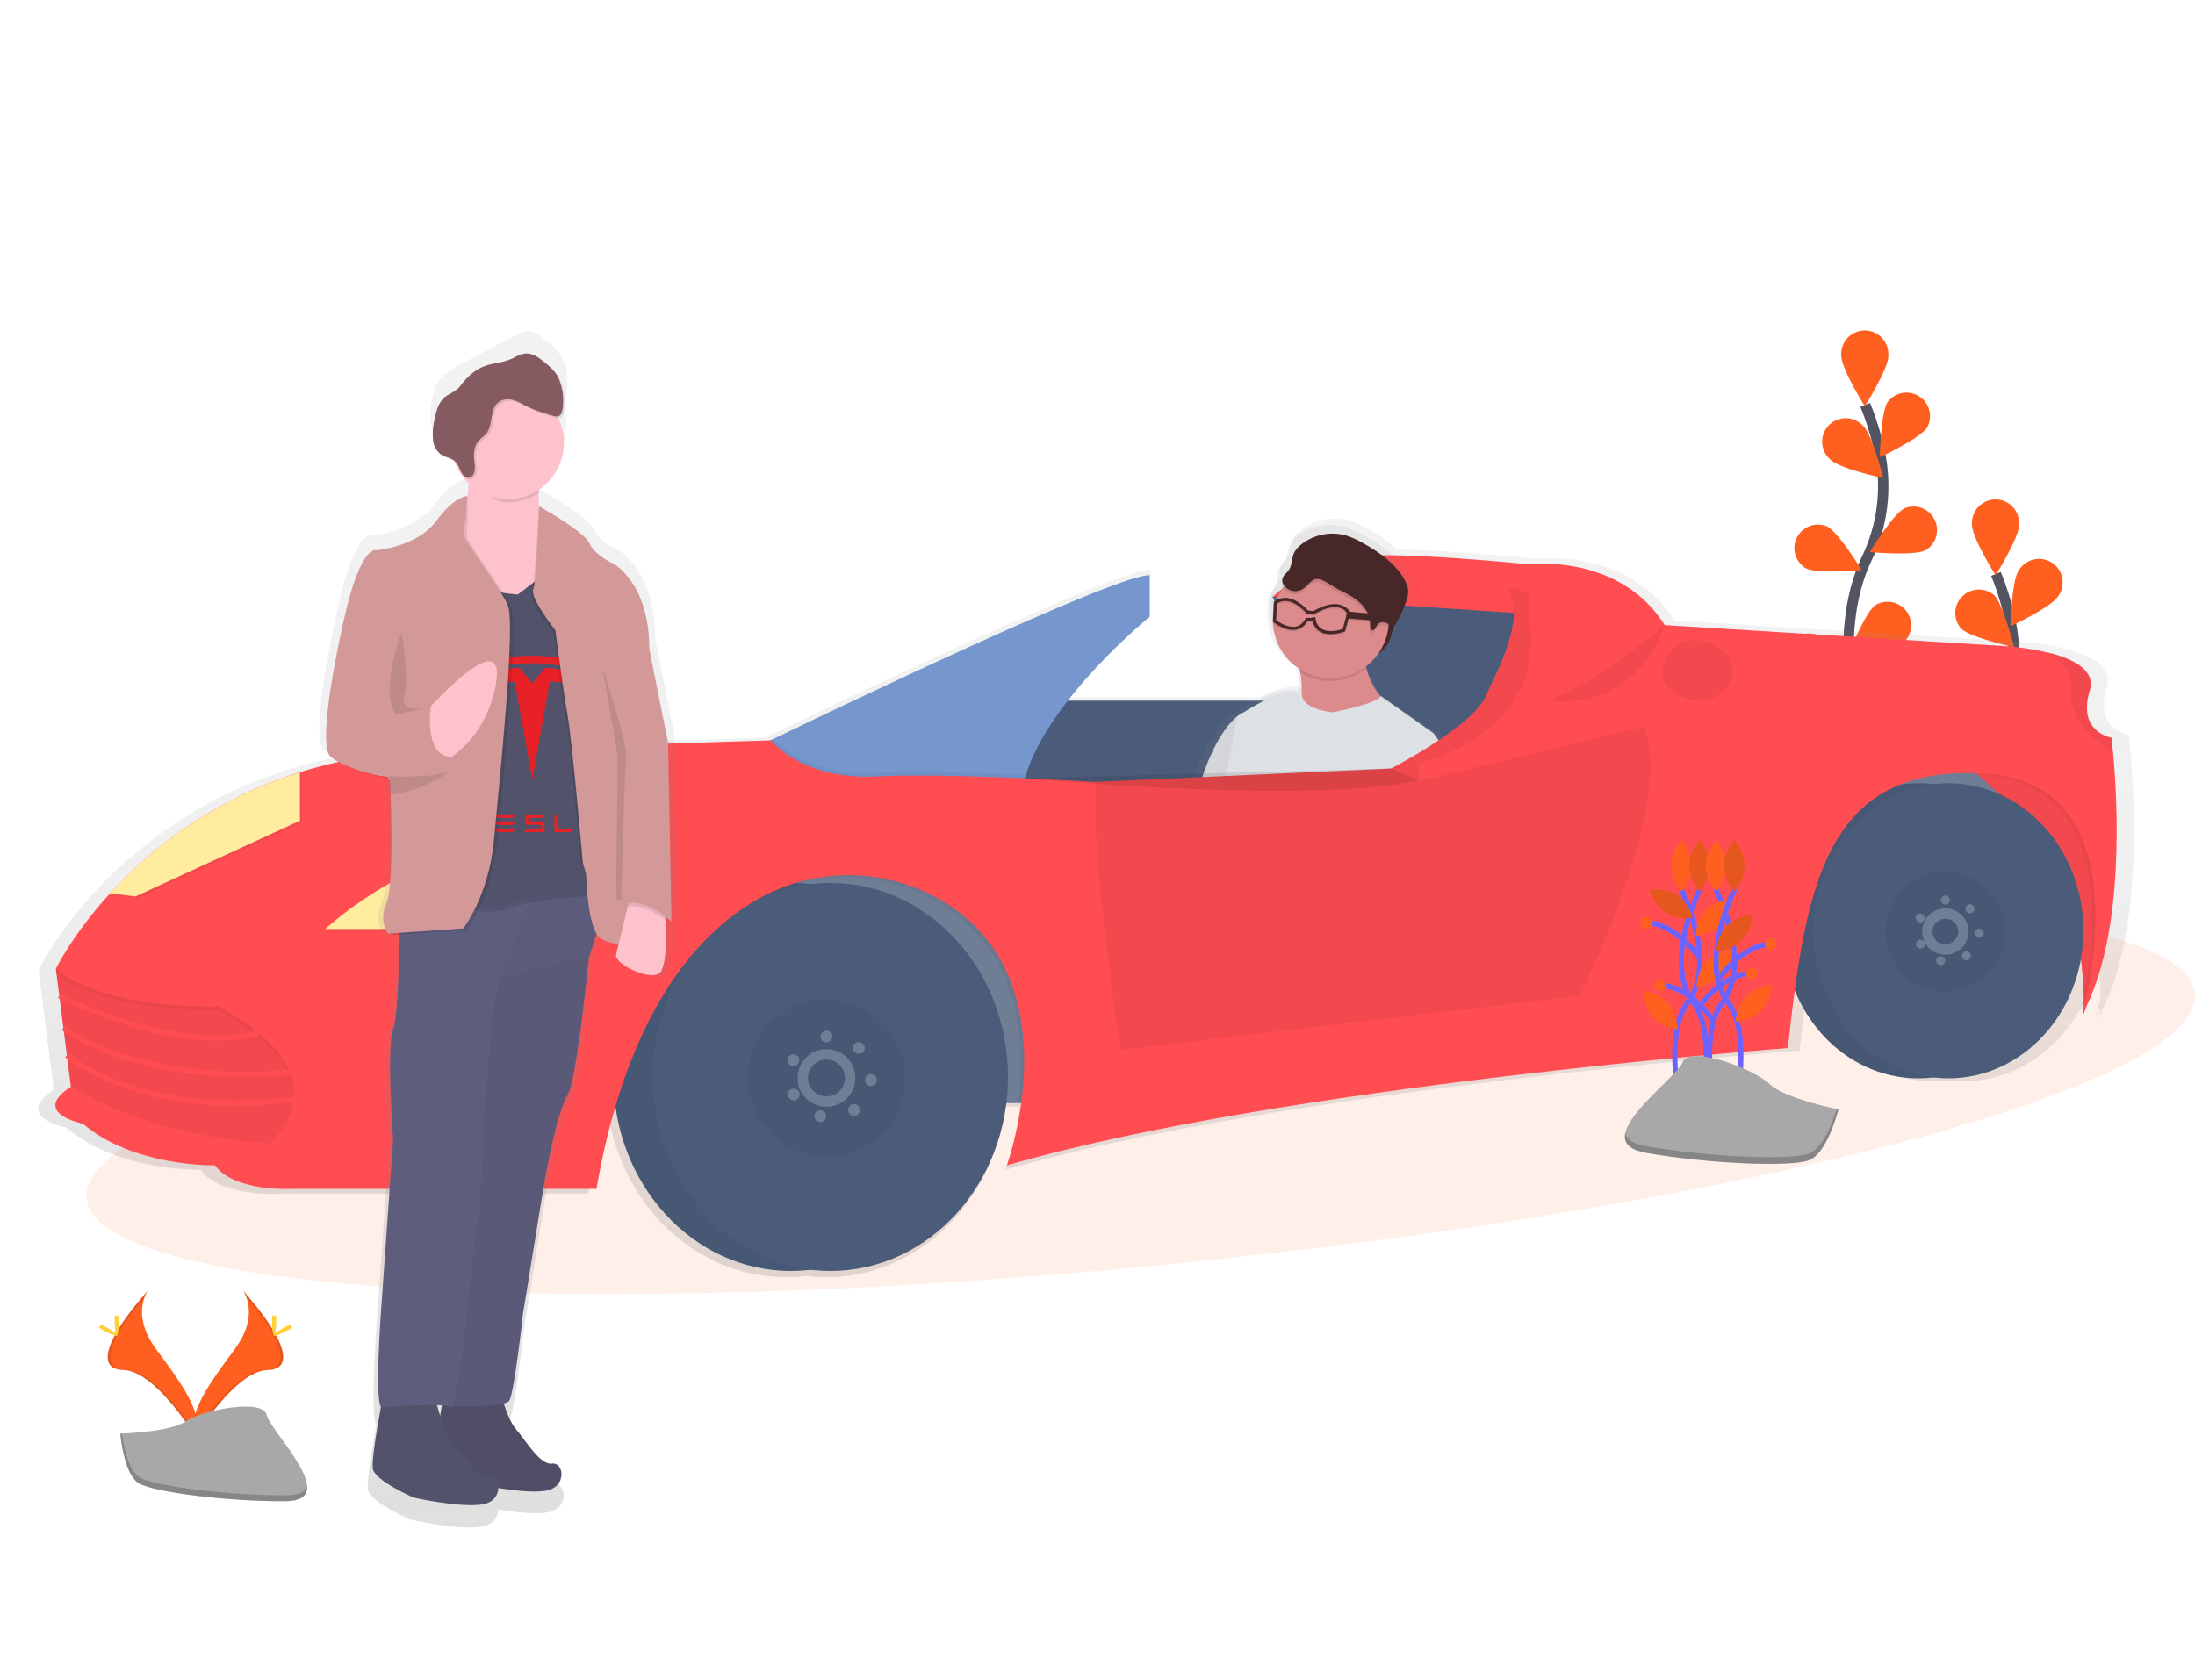 <svg width="422" height="323" viewBox="0 0 422 323" fill="none" xmlns="http://www.w3.org/2000/svg">
<g clip-path="url(#clip0_145_770)">
<path d="M357.733 142.815C357.733 142.815 351.733 122.468 358.858 107.494C361.888 101.232 362.802 94.157 361.462 87.332C360.801 84.096 359.843 80.928 358.603 77.868" stroke="#535461" stroke-width="2" stroke-miterlimit="10"/>
<path d="M363.057 68.408C363.057 70.901 358.525 78.131 358.525 78.131C358.525 78.131 353.992 70.901 353.992 68.408C353.946 67.787 354.029 67.163 354.235 66.576C354.441 65.989 354.767 65.45 355.191 64.994C355.615 64.537 356.129 64.174 356.701 63.925C357.272 63.676 357.889 63.548 358.512 63.548C359.136 63.548 359.752 63.676 360.324 63.925C360.895 64.174 361.409 64.537 361.834 64.994C362.258 65.45 362.583 65.989 362.79 66.576C362.996 67.163 363.079 67.787 363.033 68.408H363.057Z" fill="#FF6020"/>
<path d="M370.512 82.217C369.156 84.311 361.409 87.928 361.409 87.928C361.409 87.928 361.549 79.406 362.905 77.312C363.595 76.397 364.606 75.776 365.736 75.576C366.865 75.376 368.029 75.611 368.992 76.234C369.954 76.856 370.645 77.821 370.924 78.932C371.203 80.043 371.05 81.218 370.495 82.221L370.512 82.217Z" fill="#FF6020"/>
<path d="M370.186 105.823C367.956 106.947 359.472 106.169 359.472 106.169C359.472 106.169 363.901 98.882 366.131 97.758C367.188 97.32 368.372 97.297 369.445 97.695C370.518 98.092 371.401 98.88 371.916 99.9C372.431 100.921 372.541 102.098 372.223 103.196C371.905 104.294 371.183 105.231 370.202 105.819L370.186 105.823Z" fill="#FF6020"/>
<path d="M365.913 123.644C363.906 125.126 355.393 125.796 355.393 125.796C355.393 125.796 358.524 117.867 360.535 116.382C361.503 115.795 362.656 115.59 363.767 115.809C364.878 116.028 365.866 116.654 366.538 117.565C367.21 118.475 367.516 119.603 367.397 120.728C367.277 121.852 366.74 122.891 365.892 123.64L365.913 123.644Z" fill="#FF6020"/>
<path d="M351.931 88.41C353.724 90.146 362.068 91.948 362.068 91.948C362.068 91.948 360.008 83.674 358.232 81.933C357.817 81.469 357.312 81.096 356.746 80.835C356.181 80.575 355.568 80.434 354.945 80.421C354.323 80.408 353.705 80.523 353.129 80.759C352.553 80.995 352.032 81.347 351.598 81.792C351.164 82.238 350.827 82.769 350.608 83.35C350.388 83.932 350.291 84.553 350.322 85.173C350.353 85.794 350.512 86.402 350.789 86.959C351.066 87.516 351.455 88.01 351.931 88.41Z" fill="#FF6020"/>
<path d="M347.196 109.296C349.426 110.419 357.91 109.642 357.91 109.642C357.91 109.642 353.481 102.355 351.251 101.231C350.194 100.793 349.01 100.77 347.937 101.168C346.864 101.565 345.981 102.353 345.466 103.373C344.951 104.394 344.841 105.571 345.159 106.669C345.477 107.767 346.199 108.704 347.18 109.292L347.196 109.296Z" fill="#FF6020"/>
<path d="M345.383 130.228C347.39 131.709 355.903 132.38 355.903 132.38C355.903 132.38 352.771 124.451 350.76 122.965C350.289 122.549 349.736 122.235 349.137 122.044C348.537 121.853 347.905 121.788 347.279 121.855C346.653 121.921 346.048 122.117 345.502 122.429C344.956 122.742 344.482 123.165 344.108 123.67C343.735 124.176 343.471 124.754 343.334 125.367C343.197 125.98 343.189 126.615 343.31 127.232C343.432 127.848 343.681 128.433 344.042 128.948C344.402 129.463 344.866 129.897 345.404 130.224L345.383 130.228Z" fill="#FF6020"/>
<path opacity="0.1" d="M363.057 68.408C363.057 70.901 358.525 78.131 358.525 78.131C358.525 78.131 353.992 70.901 353.992 68.408C353.946 67.787 354.029 67.163 354.235 66.576C354.441 65.989 354.767 65.45 355.191 64.994C355.615 64.537 356.129 64.174 356.701 63.925C357.272 63.676 357.889 63.548 358.512 63.548C359.136 63.548 359.752 63.676 360.324 63.925C360.895 64.174 361.409 64.537 361.834 64.994C362.258 65.45 362.583 65.989 362.79 66.576C362.996 67.163 363.079 67.787 363.033 68.408H363.057Z" fill="#FF6020"/>
<path opacity="0.1" d="M370.512 82.217C369.156 84.311 361.409 87.928 361.409 87.928C361.409 87.928 361.549 79.406 362.905 77.312C363.595 76.397 364.606 75.776 365.736 75.576C366.865 75.376 368.029 75.611 368.992 76.234C369.954 76.856 370.645 77.821 370.924 78.932C371.203 80.043 371.05 81.218 370.495 82.221L370.512 82.217Z" fill="#FF6020"/>
<path opacity="0.1" d="M370.186 105.823C367.956 106.947 359.472 106.169 359.472 106.169C359.472 106.169 363.901 98.882 366.131 97.758C367.188 97.32 368.372 97.297 369.445 97.695C370.518 98.092 371.401 98.88 371.916 99.9C372.431 100.921 372.541 102.098 372.223 103.196C371.905 104.294 371.183 105.231 370.202 105.819L370.186 105.823Z" fill="#FF6020"/>
<path opacity="0.1" d="M365.913 123.644C363.906 125.126 355.393 125.796 355.393 125.796C355.393 125.796 358.524 117.867 360.535 116.382C361.503 115.795 362.656 115.59 363.767 115.809C364.878 116.028 365.866 116.654 366.538 117.565C367.21 118.475 367.516 119.603 367.397 120.728C367.277 121.852 366.74 122.891 365.892 123.64L365.913 123.644Z" fill="#FF6020"/>
<path opacity="0.1" d="M351.931 88.41C353.724 90.146 362.068 91.948 362.068 91.948C362.068 91.948 360.008 83.674 358.232 81.933C357.817 81.469 357.312 81.096 356.746 80.835C356.181 80.575 355.568 80.434 354.945 80.421C354.323 80.408 353.705 80.523 353.129 80.759C352.553 80.995 352.032 81.347 351.598 81.792C351.164 82.238 350.827 82.769 350.608 83.35C350.388 83.932 350.291 84.553 350.322 85.173C350.353 85.794 350.512 86.402 350.789 86.959C351.066 87.516 351.455 88.01 351.931 88.41Z" fill="#FF6020"/>
<path opacity="0.1" d="M347.196 109.296C349.426 110.419 357.91 109.642 357.91 109.642C357.91 109.642 353.481 102.355 351.251 101.231C350.194 100.793 349.01 100.77 347.937 101.168C346.864 101.565 345.981 102.353 345.466 103.373C344.951 104.394 344.841 105.571 345.159 106.669C345.477 107.767 346.199 108.704 347.18 109.292L347.196 109.296Z" fill="#FF6020"/>
<path opacity="0.1" d="M345.383 130.228C347.39 131.709 355.903 132.38 355.903 132.38C355.903 132.38 352.771 124.451 350.76 122.965C350.289 122.549 349.736 122.235 349.137 122.044C348.537 121.853 347.905 121.788 347.279 121.855C346.653 121.921 346.048 122.117 345.502 122.429C344.956 122.742 344.482 123.165 344.108 123.67C343.735 124.176 343.471 124.754 343.334 125.367C343.197 125.98 343.189 126.615 343.31 127.232C343.432 127.848 343.681 128.433 344.042 128.948C344.402 129.463 344.866 129.897 345.404 130.224L345.383 130.228Z" fill="#FF6020"/>
<path d="M382.87 175.322C382.87 175.322 376.87 154.974 383.995 140.001C387.025 133.738 387.939 126.663 386.599 119.838C385.937 116.603 384.98 113.435 383.739 110.374" stroke="#535461" stroke-width="2" stroke-miterlimit="10"/>
<path d="M388.193 100.914C388.193 103.408 383.66 110.637 383.66 110.637C383.66 110.637 379.128 103.408 379.128 100.914C379.082 100.293 379.164 99.67 379.371 99.082C379.577 98.495 379.902 97.956 380.327 97.5C380.751 97.044 381.265 96.68 381.836 96.431C382.408 96.182 383.025 96.054 383.648 96.054C384.271 96.054 384.888 96.182 385.46 96.431C386.031 96.68 386.545 97.044 386.969 97.5C387.394 97.956 387.719 98.495 387.925 99.082C388.132 99.67 388.214 100.293 388.168 100.914H388.193Z" fill="#FF6020"/>
<path d="M395.648 114.724C394.292 116.818 386.562 120.431 386.562 120.431C386.562 120.431 386.702 111.909 388.057 109.815C388.358 109.271 388.768 108.795 389.261 108.416C389.753 108.037 390.319 107.764 390.923 107.613C391.526 107.461 392.154 107.436 392.768 107.538C393.381 107.639 393.967 107.866 394.489 108.204C395.011 108.541 395.458 108.983 395.802 109.5C396.146 110.018 396.38 110.601 396.488 111.212C396.597 111.824 396.579 112.451 396.434 113.055C396.289 113.659 396.022 114.227 395.648 114.724Z" fill="#FF6020"/>
<path d="M395.322 138.33C393.093 139.453 384.608 138.675 384.608 138.675C384.608 138.675 389.038 131.388 391.267 130.265C391.802 129.944 392.397 129.738 393.015 129.657C393.633 129.577 394.261 129.624 394.86 129.797C395.459 129.97 396.015 130.265 396.495 130.662C396.975 131.059 397.367 131.551 397.648 132.107C397.929 132.663 398.092 133.271 398.126 133.892C398.161 134.513 398.068 135.135 397.851 135.719C397.634 136.303 397.299 136.835 396.867 137.284C396.435 137.732 395.914 138.087 395.339 138.326L395.322 138.33Z" fill="#FF6020"/>
<path d="M391.05 156.151C389.043 157.632 380.529 158.303 380.529 158.303C380.529 158.303 383.661 150.374 385.672 148.888C386.64 148.301 387.792 148.097 388.903 148.316C390.014 148.535 391.003 149.161 391.675 150.071C392.347 150.981 392.653 152.11 392.533 153.234C392.414 154.359 391.877 155.398 391.029 156.147L391.05 156.151Z" fill="#FF6020"/>
<path d="M377.067 120.916C378.86 122.653 387.204 124.455 387.204 124.455C387.204 124.455 385.144 116.18 383.368 114.44C382.491 113.703 381.367 113.325 380.222 113.383C379.077 113.44 377.997 113.928 377.198 114.749C376.4 115.57 375.942 116.663 375.918 117.807C375.894 118.951 376.304 120.062 377.067 120.916Z" fill="#FF6020"/>
<path d="M372.333 141.803C374.563 142.926 383.047 142.148 383.047 142.148C383.047 142.148 378.617 134.861 376.388 133.738C375.331 133.3 374.147 133.277 373.074 133.674C372.001 134.072 371.118 134.859 370.603 135.88C370.087 136.9 369.978 138.078 370.296 139.175C370.613 140.273 371.336 141.21 372.317 141.799L372.333 141.803Z" fill="#FF6020"/>
<path d="M370.52 162.734C372.526 164.216 381.04 164.886 381.04 164.886C381.04 164.886 377.908 156.957 375.897 155.472C375.426 155.056 374.873 154.742 374.274 154.551C373.674 154.359 373.041 154.295 372.416 154.361C371.79 154.428 371.185 154.623 370.639 154.936C370.093 155.248 369.618 155.671 369.245 156.177C368.872 156.683 368.608 157.261 368.471 157.874C368.333 158.487 368.325 159.122 368.447 159.738C368.569 160.355 368.818 160.939 369.178 161.454C369.539 161.969 370.003 162.404 370.54 162.73L370.52 162.734Z" fill="#FF6020"/>
<path opacity="0.1" d="M388.193 100.914C388.193 103.408 383.66 110.637 383.66 110.637C383.66 110.637 379.128 103.408 379.128 100.914C379.082 100.293 379.164 99.67 379.371 99.082C379.577 98.495 379.902 97.956 380.327 97.5C380.751 97.044 381.265 96.68 381.836 96.431C382.408 96.182 383.025 96.054 383.648 96.054C384.271 96.054 384.888 96.182 385.46 96.431C386.031 96.68 386.545 97.044 386.969 97.5C387.394 97.956 387.719 98.495 387.925 99.082C388.132 99.67 388.214 100.293 388.168 100.914H388.193Z" fill="#FF6020"/>
<path opacity="0.1" d="M395.648 114.724C394.292 116.818 386.562 120.431 386.562 120.431C386.562 120.431 386.702 111.909 388.057 109.815C388.358 109.271 388.768 108.795 389.261 108.416C389.753 108.037 390.319 107.764 390.923 107.613C391.526 107.461 392.154 107.436 392.768 107.538C393.381 107.639 393.967 107.866 394.489 108.204C395.011 108.541 395.458 108.983 395.802 109.5C396.146 110.018 396.38 110.601 396.488 111.212C396.597 111.824 396.579 112.451 396.434 113.055C396.289 113.659 396.022 114.227 395.648 114.724Z" fill="#FF6020"/>
<path opacity="0.1" d="M395.322 138.33C393.093 139.453 384.608 138.675 384.608 138.675C384.608 138.675 389.038 131.388 391.267 130.265C391.802 129.944 392.397 129.738 393.015 129.657C393.633 129.577 394.261 129.624 394.86 129.797C395.459 129.97 396.015 130.265 396.495 130.662C396.975 131.059 397.367 131.551 397.648 132.107C397.929 132.663 398.092 133.271 398.126 133.892C398.161 134.513 398.068 135.135 397.851 135.719C397.634 136.303 397.299 136.835 396.867 137.284C396.435 137.732 395.914 138.087 395.339 138.326L395.322 138.33Z" fill="#FF6020"/>
<path opacity="0.1" d="M391.05 156.151C389.043 157.632 380.529 158.303 380.529 158.303C380.529 158.303 383.661 150.374 385.672 148.888C386.64 148.301 387.792 148.097 388.903 148.316C390.014 148.535 391.003 149.161 391.675 150.071C392.347 150.981 392.653 152.11 392.533 153.234C392.414 154.359 391.877 155.398 391.029 156.147L391.05 156.151Z" fill="#FF6020"/>
<path opacity="0.1" d="M377.067 120.916C378.86 122.653 387.204 124.455 387.204 124.455C387.204 124.455 385.144 116.18 383.368 114.44C382.491 113.703 381.367 113.325 380.222 113.383C379.077 113.44 377.997 113.928 377.198 114.749C376.4 115.57 375.942 116.663 375.918 117.807C375.894 118.951 376.304 120.062 377.067 120.916Z" fill="#FF6020"/>
<path opacity="0.1" d="M372.333 141.803C374.563 142.926 383.047 142.148 383.047 142.148C383.047 142.148 378.617 134.861 376.388 133.738C375.331 133.3 374.147 133.277 373.074 133.674C372.001 134.072 371.118 134.859 370.603 135.88C370.087 136.9 369.978 138.078 370.296 139.175C370.613 140.273 371.336 141.21 372.317 141.799L372.333 141.803Z" fill="#FF6020"/>
<path opacity="0.1" d="M370.52 162.734C372.526 164.216 381.04 164.886 381.04 164.886C381.04 164.886 377.908 156.957 375.897 155.472C375.426 155.056 374.873 154.742 374.274 154.551C373.674 154.359 373.041 154.295 372.416 154.361C371.79 154.428 371.185 154.623 370.639 154.936C370.093 155.248 369.618 155.671 369.245 156.177C368.872 156.683 368.608 157.261 368.471 157.874C368.333 158.487 368.325 159.122 368.447 159.738C368.569 160.355 368.818 160.939 369.178 161.454C369.539 161.969 370.003 162.404 370.54 162.73L370.52 162.734Z" fill="#FF6020"/>
<path opacity="0.1" d="M222.496 243.351C334.422 232.451 423.732 209.032 421.975 191.042C420.218 173.051 328.059 167.303 216.133 178.203C104.207 189.102 14.897 212.522 16.654 230.512C18.411 248.502 110.569 254.25 222.496 243.351Z" fill="#FF6020"/>
<path d="M404.339 193.908C411.958 178.313 410.384 152.929 409.572 144.313C409.395 142.428 409.255 141.346 409.255 141.346C409.255 141.346 402.538 140.288 405.015 132.17C406.226 128.195 401.924 125.998 397.227 124.792C393.868 123.99 390.441 123.507 386.991 123.348L321.928 119.336C313.007 105.198 295.453 107.469 295.453 107.469C295.453 107.469 279.794 105.844 268.693 105.675C267.008 104.193 265.161 102.905 263.187 101.836C262.011 101.13 260.759 100.56 259.454 100.137C257.868 99.68 256.196 99.6 254.573 99.903C252.95 100.207 251.421 100.886 250.108 101.885C249.468 102.345 248.947 102.95 248.588 103.651C248.449 103.969 248.346 104.302 248.279 104.642C248.111 105.223 247.974 105.813 247.867 106.408C247.77 106.694 247.631 106.964 247.454 107.21C247.009 107.839 246.243 108.313 246.144 109.074C246.142 109.118 246.142 109.162 246.144 109.206C246.063 109.351 246.008 109.51 245.983 109.675C245.954 110.013 246.027 110.353 246.193 110.65C246.218 110.699 246.247 110.745 246.276 110.79C245.728 111.582 245.281 112.439 244.945 113.341C244.792 113.424 244.645 113.516 244.504 113.617L244.38 113.707V113.958L244.31 114.012L244.158 118.065L244.244 118.13C244.369 120.021 244.94 121.856 245.912 123.483C246.883 125.111 248.226 126.486 249.832 127.496C249.886 127.755 249.935 128.018 249.985 128.294C250.211 129.623 250.313 130.97 250.29 132.318H250.219C248.283 131.495 244.97 132.705 242.122 134.116H205.233C212.428 124.875 221.23 117.707 221.23 117.707V109.584C214.942 109.271 159.699 135.77 147.588 141.622L147.053 141.881L84.809 143.807C73.535 143.737 63.678 145.391 55.14 148.086C40.872 152.561 28.051 160.74 17.987 171.787C10.636 179.844 7.414 186.501 7.414 186.501L7.484 187.061L7.414 187.205L7.512 187.291L9.19 200.508L10.343 209.602C2.324 214.778 12.713 216.852 12.713 216.852C22.603 225.32 38.513 224.97 38.513 224.97C42.399 230.266 53.71 229.558 53.71 229.558H113.086C114.01 224.115 115.249 218.729 116.794 213.428C119.329 231.652 133.73 245.614 151.112 245.614C152.401 245.613 153.689 245.535 154.969 245.379C156.248 245.535 157.536 245.613 158.826 245.614C176.409 245.614 190.939 231.323 193.226 212.795H196.131C195.588 216.934 194.646 221.012 193.316 224.97C246.684 209.441 345.998 202.03 345.998 202.03C346.41 198.121 346.863 194.344 347.353 190.719C351.445 200.862 360.721 207.943 371.517 207.943C372.498 207.942 373.478 207.881 374.451 207.762C375.425 207.881 376.404 207.942 377.385 207.943C390.205 207.943 400.873 197.957 403.28 184.715C403.599 187.052 403.78 189.406 403.824 191.764C403.366 194.011 402.967 195.447 402.913 195.648C403.235 195.061 403.539 194.461 403.828 193.846C403.828 194.085 403.828 194.332 403.828 194.579C403.729 194.99 403.659 195.22 403.638 195.299L403.82 194.961C403.82 195.142 403.82 195.319 403.82 195.5C403.779 195.517 403.997 194.924 404.339 193.908Z" fill="url(#paint0_linear_145_770)"/>
<path d="M398.112 137.873H275.768V187.155H398.112V137.873Z" fill="#6F7D95"/>
<path d="M244.66 114.793L262.037 153.665L296.45 151.583L297.838 135.618L298.881 116.875L250.223 113.403L244.66 114.793Z" fill="#4B5C7A"/>
<path d="M244.66 114.793C244.66 114.793 251.253 108.547 259.26 107.156C267.266 105.766 294.018 108.543 294.018 108.543L297.842 115.127L297.125 118.262L244.66 114.793Z" fill="#FF4D52"/>
<path d="M310.176 134.75H186.789V170.845H310.176V134.75Z" fill="#4B5C7A"/>
<path d="M279.818 159.307C283.078 148.423 276.579 141.272 276.579 141.272L265.808 133.766C265.799 133.792 265.788 133.817 265.775 133.841C264.374 132.201 263.371 130.261 262.845 128.17C262.812 128.039 262.783 127.903 262.75 127.759C263.735 127.028 264.597 126.146 265.305 125.146C267.06 124.072 267.843 122.344 268.14 120.62C269.269 118.946 270.169 117.129 270.814 115.217C270.921 114.908 271.012 114.593 271.086 114.275C271.294 113.682 271.386 113.055 271.358 112.427C271.271 111.729 271.038 111.056 270.674 110.452C268.861 107.16 265.598 104.869 262.289 103C261.132 102.307 259.9 101.746 258.617 101.33C257.057 100.881 255.414 100.803 253.818 101.101C252.222 101.4 250.719 102.067 249.428 103.05C248.798 103.502 248.286 104.097 247.932 104.786C247.796 105.099 247.693 105.426 247.627 105.761C247.467 106.333 247.336 106.913 247.236 107.498C247.146 107.777 247.015 108.042 246.848 108.284C246.407 108.901 245.657 109.366 245.558 110.119C245.556 110.163 245.556 110.207 245.558 110.251C245.479 110.394 245.426 110.55 245.402 110.712C245.371 111.045 245.443 111.379 245.608 111.67C245.633 111.72 245.661 111.765 245.69 111.81C245.151 112.589 244.711 113.432 244.38 114.32C244.229 114.402 244.083 114.492 243.943 114.592L243.824 114.678V114.925L243.754 114.979L243.601 118.966L243.683 119.032C243.805 120.891 244.366 122.696 245.321 124.297C246.276 125.899 247.597 127.251 249.176 128.244C249.23 128.5 249.279 128.759 249.325 129.03C249.574 130.466 249.673 131.924 249.621 133.38C249.605 133.254 249.605 133.127 249.621 133.001C246.642 131.656 240.144 135.375 237.527 137.021C237.13 137.209 236.761 137.448 236.427 137.733L236.382 137.766C234.581 139.223 231.025 143.272 228.202 153.678C224.287 168.199 224.695 171.491 221.844 174.856C218.992 178.222 216.161 201.936 216.161 201.936L221.901 203.479L222.635 201.125C229.459 207.338 248.567 210.33 248.567 210.33L249.152 208.515C252.082 209.568 256.981 207.968 256.981 207.968C264.143 205.441 266.826 199.031 272.022 190.575C277.218 182.119 279.818 159.307 279.818 159.307ZM250.932 203.059L264.159 162.088C265.359 168.45 260.068 178.469 259.598 185.02C259.305 189.233 254.393 197.607 250.932 203.059Z" fill="url(#paint1_linear_145_770)"/>
<path d="M267.481 116.196C267.481 116.196 269.785 124.957 262.948 126.483C256.112 128.01 260.616 122.546 260.616 122.546L267.209 116.131L267.481 116.196Z" fill="#472727"/>
<path d="M238.9 137.075C238.9 137.075 233.815 139.132 230.077 152.991C226.34 166.849 226.711 169.976 224.02 173.198C221.329 176.42 218.572 199.026 218.572 199.026L223.954 200.475L228.639 185.365L241.525 145.452L238.9 137.075Z" fill="#DDE0E4"/>
<path opacity="0.05" d="M238.9 137.075C238.9 137.075 233.815 139.132 230.077 152.991C226.34 166.849 226.711 169.976 224.02 173.198C221.329 176.42 218.572 199.026 218.572 199.026L223.954 200.475L228.639 185.365L241.525 145.452L238.9 137.075Z" fill="black"/>
<path d="M267.134 135.511C267.134 135.511 245.846 146.317 248.962 139.268C250.503 135.787 250.445 132.178 249.996 129.393C249.74 127.752 249.29 126.147 248.657 124.611C248.657 124.611 263.129 113.18 262.28 122.513C262.077 124.521 262.216 126.55 262.692 128.512C263.945 133.462 267.134 135.511 267.134 135.511Z" fill="#DB8B8B"/>
<path opacity="0.1" d="M262.692 128.528C261.323 129.626 259.714 130.385 257.995 130.743C256.276 131.1 254.497 131.046 252.803 130.586C251.812 130.32 250.862 129.92 249.98 129.397C249.724 127.756 249.274 126.151 248.641 124.615C248.641 124.615 263.113 113.185 262.264 122.517C262.065 124.53 262.209 126.563 262.692 128.528Z" fill="black"/>
<path d="M266.628 122.183C268.228 116.249 264.708 110.144 258.766 108.546C252.824 106.949 246.71 110.464 245.11 116.397C243.51 122.331 247.03 128.436 252.972 130.034C258.914 131.631 265.028 128.116 266.628 122.183Z" fill="#DB8B8B"/>
<path opacity="0.1" d="M250.272 113.863C249.966 114.05 249.626 114.173 249.272 114.225C248.917 114.276 248.556 114.256 248.21 114.165C247.863 114.074 247.539 113.914 247.256 113.695C246.973 113.475 246.738 113.201 246.564 112.888C246.411 112.609 246.345 112.291 246.374 111.975C246.469 111.259 247.178 110.814 247.61 110.222C248.282 109.263 248.154 107.951 248.64 106.885C248.975 106.234 249.458 105.67 250.05 105.239C251.254 104.299 252.664 103.657 254.164 103.365C255.665 103.073 257.213 103.14 258.683 103.56C259.885 103.952 261.038 104.481 262.119 105.136C265.218 106.901 268.272 109.062 269.949 112.201C270.288 112.777 270.505 113.418 270.583 114.082C270.602 114.799 270.476 115.512 270.212 116.18C269.593 118.024 268.729 119.777 267.645 121.393C267.283 120.944 266.827 120.578 266.31 120.32C266.049 120.196 265.756 120.158 265.472 120.211C265.188 120.263 264.927 120.403 264.728 120.612C264.369 121.068 264.151 121.941 263.607 121.735C263.252 121.603 263.257 121.114 263.273 120.735C263.347 119.089 262.449 117.538 261.242 116.427C260.034 115.316 258.538 114.584 257.063 113.863C256.004 113.345 254.591 112.156 253.429 111.946C251.986 111.679 251.306 113.226 250.272 113.863Z" fill="black"/>
<path d="M250.425 113.3C250.12 113.486 249.78 113.609 249.425 113.661C249.071 113.713 248.709 113.693 248.363 113.601C248.017 113.51 247.692 113.35 247.409 113.131C247.126 112.911 246.891 112.637 246.717 112.325C246.564 112.046 246.498 111.728 246.527 111.411C246.622 110.695 247.331 110.251 247.764 109.658C248.435 108.699 248.307 107.387 248.794 106.321C249.128 105.67 249.611 105.107 250.203 104.675C251.407 103.735 252.817 103.093 254.318 102.801C255.818 102.509 257.366 102.576 258.836 102.996C260.038 103.388 261.191 103.917 262.273 104.572C265.371 106.338 268.425 108.498 270.102 111.637C270.442 112.214 270.658 112.854 270.737 113.518C270.755 114.235 270.629 114.949 270.366 115.616C269.746 117.46 268.883 119.214 267.799 120.83C267.436 120.38 266.981 120.014 266.463 119.756C266.202 119.633 265.909 119.594 265.625 119.647C265.341 119.699 265.081 119.84 264.881 120.048C264.523 120.505 264.304 121.377 263.76 121.171C263.406 121.04 263.41 120.55 263.426 120.171C263.501 118.525 262.602 116.974 261.395 115.863C260.188 114.752 258.692 114.02 257.216 113.3C256.157 112.781 254.744 111.592 253.582 111.382C252.14 111.111 251.46 112.662 250.425 113.3Z" fill="#472727"/>
<path d="M256.26 136.984C256.26 136.984 265.075 135.26 265.458 133.849L275.537 140.955C275.537 140.955 281.603 147.74 278.5 158.126C278.5 158.126 275.974 179.889 271.062 187.966C266.15 196.043 263.328 206.507 256.598 208.951C256.598 208.951 250.129 204.787 247.994 204.837C247.994 204.837 258.951 188.983 259.421 182.74C259.891 176.498 264.898 166.927 263.801 160.871L248.967 206.915C248.967 206.915 225.067 203.211 222.644 195.29C222.644 195.29 224.704 192.2 224.321 189.069C223.937 185.938 233.337 162.381 233.337 162.381L237.837 137.816C237.837 137.816 246.737 131.606 250.281 133.219C250.265 133.195 249.622 136.26 256.26 136.984Z" fill="#DDE0E4"/>
<g opacity="0.1">
<path d="M259.471 117.884C257.295 114.921 253.145 117.353 252.465 117.777L251.398 117.67C250.467 116.657 247.611 113.966 244.928 115.946L244.813 116.032L244.652 119.83L244.768 119.92C245.543 120.518 246.421 120.967 247.36 121.245C247.954 121.42 248.581 121.451 249.189 121.336C249.64 121.232 250.061 121.031 250.425 120.747C250.789 120.462 251.086 120.102 251.295 119.69L251.851 119.727L252.263 119.649C252.346 120.087 252.521 120.501 252.777 120.866C253.032 121.231 253.363 121.537 253.747 121.764C255.589 122.805 258.28 121.764 258.391 121.743L258.531 121.69L259.52 118.015L259.471 117.884ZM258.074 121.225C257.526 121.41 255.457 122.019 254.068 121.225C253.722 121.008 253.431 120.716 253.217 120.369C253.002 120.022 252.871 119.631 252.832 119.225L252.783 118.925L251.88 119.11L250.974 119.077L250.887 119.25C250.722 119.624 250.473 119.954 250.159 120.217C249.845 120.48 249.475 120.667 249.078 120.764C247.525 121.097 245.728 119.896 245.258 119.554L245.394 116.345C247.726 114.777 250.298 117.32 251.039 118.151L251.118 118.238L252.622 118.386L252.712 118.324C252.754 118.299 256.491 115.793 258.622 117.81C258.727 117.907 258.825 118.013 258.914 118.126L258.074 121.225Z" fill="black"/>
<path d="M266.221 119.793L259.215 119.213L258.638 119.102L258.898 118.131C258.809 118.017 258.711 117.912 258.605 117.814L259.454 117.896L265.186 118.456L266.221 119.793Z" fill="black"/>
</g>
<path d="M259.545 117.62C257.369 114.658 253.219 117.089 252.539 117.513L251.472 117.406C250.541 116.394 247.685 113.703 245.003 115.682L244.887 115.769L244.727 119.567L244.842 119.657C245.617 120.254 246.496 120.704 247.434 120.982C248.028 121.156 248.655 121.187 249.263 121.073C249.714 120.969 250.136 120.768 250.499 120.483C250.863 120.199 251.16 119.838 251.369 119.427L251.925 119.464L252.338 119.385C252.42 119.823 252.595 120.238 252.851 120.603C253.107 120.967 253.437 121.274 253.821 121.5C255.663 122.542 258.354 121.5 258.465 121.48L258.605 121.426L259.594 117.752L259.545 117.62ZM258.148 120.961C257.6 121.147 255.531 121.756 254.142 120.961C253.797 120.745 253.505 120.452 253.291 120.105C253.077 119.759 252.945 119.367 252.906 118.962L252.857 118.661L251.954 118.846L251.06 118.789L250.974 118.962C250.811 119.338 250.564 119.671 250.252 119.937C249.94 120.202 249.57 120.392 249.173 120.492C247.619 120.826 245.823 119.624 245.353 119.283L245.489 116.073C247.821 114.505 250.393 117.048 251.134 117.879L251.213 117.966L252.717 118.114L252.807 118.052C252.849 118.028 256.586 115.522 258.716 117.538C258.822 117.636 258.92 117.742 259.009 117.855L258.148 120.961Z" fill="#472727"/>
<path d="M266.286 119.529L259.305 118.949L258.728 118.838L258.988 117.867C258.899 117.754 258.801 117.648 258.695 117.55L259.544 117.633L265.276 118.192L266.286 119.529Z" fill="#472727"/>
<path d="M218.415 162.862H96.07V212.144H218.415V162.862Z" fill="#6F7D95"/>
<path d="M152.063 244.421C170.918 244.421 186.203 227.717 186.203 207.112C186.203 186.507 170.918 169.804 152.063 169.804C133.208 169.804 117.923 186.507 117.923 207.112C117.923 227.717 133.208 244.421 152.063 244.421Z" fill="#4B5C7A"/>
<path opacity="0.05" d="M152.063 244.421C170.918 244.421 186.203 227.717 186.203 207.112C186.203 186.507 170.918 169.804 152.063 169.804C133.208 169.804 117.923 186.507 117.923 207.112C117.923 227.717 133.208 244.421 152.063 244.421Z" fill="black"/>
<path d="M159.649 244.421C178.504 244.421 193.789 227.717 193.789 207.112C193.789 186.507 178.504 169.804 159.649 169.804C140.794 169.804 125.509 186.507 125.509 207.112C125.509 227.717 140.794 244.421 159.649 244.421Z" fill="#4B5C7A"/>
<path opacity="0.05" d="M158.891 222.452C167.271 222.452 174.064 215.669 174.064 207.301C174.064 198.934 167.271 192.151 158.891 192.151C150.512 192.151 143.719 198.934 143.719 207.301C143.719 215.669 150.512 222.452 158.891 222.452Z" fill="black"/>
<path d="M158.891 211.848C161.406 211.848 163.445 209.813 163.445 207.301C163.445 204.79 161.406 202.755 158.891 202.755C156.377 202.755 154.338 204.79 154.338 207.301C154.338 209.813 156.377 211.848 158.891 211.848Z" stroke="#6F7D95" stroke-width="2" stroke-miterlimit="10"/>
<path d="M158.891 200.483C159.519 200.483 160.029 199.975 160.029 199.348C160.029 198.72 159.519 198.212 158.891 198.212C158.263 198.212 157.754 198.72 157.754 199.348C157.754 199.975 158.263 200.483 158.891 200.483Z" fill="#6F7D95"/>
<path d="M165.846 202.411C166.327 202.007 166.39 201.291 165.986 200.811C165.582 200.33 164.865 200.267 164.384 200.671C163.903 201.074 163.84 201.79 164.244 202.271C164.648 202.751 165.365 202.814 165.846 202.411Z" fill="#6F7D95"/>
<path d="M168.562 207.91C168.671 207.292 168.258 206.703 167.639 206.594C167.02 206.485 166.431 206.898 166.322 207.516C166.212 208.133 166.625 208.722 167.244 208.831C167.863 208.94 168.453 208.528 168.562 207.91Z" fill="#6F7D95"/>
<path d="M164.759 214.442C165.303 214.128 165.489 213.434 165.175 212.891C164.861 212.347 164.166 212.161 163.622 212.475C163.078 212.788 162.891 213.483 163.205 214.026C163.519 214.569 164.215 214.756 164.759 214.442Z" fill="#6F7D95"/>
<path d="M158.771 215.057C158.985 214.467 158.681 213.816 158.091 213.601C157.501 213.387 156.848 213.691 156.633 214.28C156.418 214.869 156.723 215.521 157.313 215.736C157.903 215.95 158.556 215.646 158.771 215.057Z" fill="#6F7D95"/>
<path d="M152.989 211.549C153.58 211.335 153.884 210.683 153.669 210.094C153.454 209.504 152.802 209.201 152.211 209.415C151.621 209.63 151.317 210.281 151.532 210.871C151.746 211.46 152.399 211.764 152.989 211.549Z" fill="#6F7D95"/>
<path d="M153.52 204.455C153.834 203.911 153.648 203.217 153.104 202.903C152.56 202.59 151.864 202.776 151.55 203.319C151.236 203.862 151.422 204.557 151.966 204.87C152.51 205.184 153.206 204.998 153.52 204.455Z" fill="#6F7D95"/>
<path d="M404.96 178.28C403.794 186.32 400.551 195.122 400.551 195.122C400.573 194.573 400.587 194.031 400.592 193.496C400.592 192.805 400.592 192.122 400.592 191.439C400.18 169.277 388.086 155.603 380.285 149.057C378.258 147.332 376.077 145.795 373.771 144.465H394.972C394.972 144.465 403.312 161.471 405.051 169.799C405.554 172.137 405.414 175.153 404.96 178.28Z" fill="#FF4D52"/>
<path opacity="0.05" d="M404.96 178.28C403.794 186.32 400.551 195.122 400.551 195.122C400.573 194.573 400.587 194.031 400.592 193.496C400.592 192.805 400.592 192.122 400.592 191.439C400.18 169.277 388.086 155.603 380.285 149.057C378.258 147.332 376.077 145.795 373.771 144.465H394.972C394.972 144.465 403.312 161.471 405.051 169.799C405.554 172.137 405.414 175.153 404.96 178.28Z" fill="black"/>
<path d="M368.813 207.375C383.153 207.375 394.778 194.671 394.778 179C394.778 163.329 383.153 150.625 368.813 150.625C354.473 150.625 342.849 163.329 342.849 179C342.849 194.671 354.473 207.375 368.813 207.375Z" fill="#4B5C7A"/>
<path opacity="0.05" d="M368.813 207.375C383.153 207.375 394.778 194.671 394.778 179C394.778 163.329 383.153 150.625 368.813 150.625C354.473 150.625 342.849 163.329 342.849 179C342.849 194.671 354.473 207.375 368.813 207.375Z" fill="black"/>
<path d="M374.583 207.375C388.923 207.375 400.548 194.671 400.548 179C400.548 163.329 388.923 150.625 374.583 150.625C360.243 150.625 348.618 163.329 348.618 179C348.618 194.671 360.243 207.375 374.583 207.375Z" fill="#4B5C7A"/>
<path opacity="0.05" d="M374.006 190.665C380.378 190.665 385.544 185.507 385.544 179.144C385.544 172.781 380.378 167.623 374.006 167.623C367.634 167.623 362.468 172.781 362.468 179.144C362.468 185.507 367.634 190.665 374.006 190.665Z" fill="black"/>
<path d="M374.006 182.601C375.918 182.601 377.468 181.053 377.468 179.144C377.468 177.235 375.918 175.688 374.006 175.688C372.095 175.688 370.545 177.235 370.545 179.144C370.545 181.053 372.095 182.601 374.006 182.601Z" stroke="#6F7D95" stroke-width="2" stroke-miterlimit="10"/>
<path d="M374.006 173.959C374.484 173.959 374.871 173.573 374.871 173.095C374.871 172.618 374.484 172.231 374.006 172.231C373.528 172.231 373.141 172.618 373.141 173.095C373.141 173.573 373.528 173.959 374.006 173.959Z" fill="#6F7D95"/>
<path d="M379.298 175.424C379.664 175.118 379.712 174.573 379.405 174.207C379.097 173.842 378.551 173.794 378.185 174.101C377.819 174.407 377.771 174.952 378.079 175.318C378.386 175.684 378.932 175.731 379.298 175.424Z" fill="#6F7D95"/>
<path d="M381.361 179.611C381.444 179.141 381.129 178.692 380.659 178.609C380.188 178.527 379.739 178.84 379.656 179.31C379.573 179.78 379.887 180.229 380.358 180.311C380.829 180.394 381.278 180.08 381.361 179.611Z" fill="#6F7D95"/>
<path d="M378.471 184.578C378.885 184.339 379.027 183.81 378.788 183.397C378.549 182.984 378.02 182.842 377.606 183.081C377.192 183.32 377.05 183.848 377.289 184.261C377.528 184.675 378.057 184.816 378.471 184.578Z" fill="#6F7D95"/>
<path d="M373.916 185.044C374.08 184.595 373.848 184.099 373.399 183.936C372.95 183.773 372.454 184.004 372.29 184.453C372.127 184.901 372.358 185.397 372.807 185.56C373.256 185.723 373.753 185.492 373.916 185.044Z" fill="#6F7D95"/>
<path d="M369.517 182.373C369.966 182.209 370.198 181.714 370.035 181.265C369.871 180.817 369.375 180.585 368.925 180.749C368.476 180.912 368.245 181.408 368.408 181.856C368.572 182.305 369.068 182.536 369.517 182.373Z" fill="#6F7D95"/>
<path d="M369.927 176.978C370.166 176.565 370.024 176.036 369.61 175.798C369.196 175.559 368.667 175.701 368.428 176.114C368.189 176.527 368.331 177.056 368.745 177.294C369.158 177.533 369.688 177.391 369.927 176.978Z" fill="#6F7D95"/>
<path d="M13.874 210.931L10.734 186.287H47.924L67.04 203.294L57.657 225.159C57.657 225.159 19.8 218.913 13.874 210.931Z" fill="#FF4D52"/>
<path opacity="0.05" d="M67.052 203.294L57.669 225.159C57.669 225.159 19.8 218.913 13.874 210.931L13.738 209.857L10.854 187.069L10.825 186.843L10.755 186.292H47.944L67.052 203.294Z" fill="black"/>
<path d="M221.028 110.629V118.612C221.028 118.612 201.809 134.248 197.235 148.999C196.436 151.395 196.135 153.927 196.349 156.443C198.088 172.754 146.307 143.251 146.307 143.251L148.61 142.132C160.515 136.4 214.843 110.317 221.028 110.629Z" fill="#7597CE"/>
<path d="M264.823 149.156C264.823 149.156 282.822 140.326 285.711 133.791C286.098 132.915 286.465 132.03 286.894 131.17C288.678 127.586 292.428 119.18 290.54 115.143C288.109 109.938 296.45 115.839 296.45 115.839L291.583 140.474L279.765 147.057L264.473 149.156" fill="#FF4D52"/>
<path opacity="0.05" d="M264.823 149.156C264.823 149.156 282.822 140.326 285.711 133.791C286.098 132.915 286.465 132.03 286.894 131.17C288.678 127.586 292.428 119.18 290.54 115.143C288.109 109.938 296.45 115.839 296.45 115.839L291.583 140.474L279.765 147.057L264.473 149.156" fill="black"/>
<path opacity="0.05" d="M67.053 203.293L57.67 225.159C57.67 225.159 19.8 218.913 13.875 210.93L13.739 209.856C13.891 209.754 14.052 209.647 14.221 209.544C14.221 209.544 25.689 218.567 51.761 220.654C51.761 220.654 67.42 208.157 42.028 194.278C42.028 194.278 19.941 194.969 10.842 187.073L10.743 186.991L10.813 186.847C10.874 186.729 10.971 186.545 11.106 186.295H47.933L67.053 203.293Z" fill="black"/>
<path opacity="0.05" d="M196.349 156.439C198.088 172.754 146.307 143.251 146.307 143.251L148.61 142.132C150.135 143.753 156.221 149.222 168.39 148.629C176.219 148.246 188.107 148.596 197.255 148.995C196.45 151.389 196.142 153.922 196.349 156.439Z" fill="black"/>
<path opacity="0.05" d="M218.42 162.862V212.144H195.69C197.19 200.681 196.324 183.971 181.745 174.392C176.308 170.842 169.994 168.862 163.501 168.669C157.007 168.476 150.587 170.077 144.947 173.297C135.391 178.745 124.706 189.822 117.915 212.144H96.075V162.862H218.42Z" fill="black"/>
<path opacity="0.05" d="M404.96 178.28C404.103 183.72 402.727 189.003 400.596 193.505C400.322 194.111 400.022 194.702 399.698 195.278C399.752 195.076 400.143 193.669 400.596 191.455C402.805 180.675 406.584 150.843 381.266 149.139C380.936 149.119 380.611 149.098 380.285 149.086C378.259 147.351 376.078 145.804 373.771 144.465H394.972C394.972 144.465 403.312 161.471 405.051 169.799C405.554 172.137 405.414 175.153 404.96 178.28Z" fill="black"/>
<path d="M400.387 194.941C400.717 193.752 412.461 150.859 381.955 148.806C351.021 146.724 347.197 169.976 343.723 201.561C343.723 201.561 246.061 208.849 193.572 224.123C193.572 224.123 206.173 189.641 182.446 174.046C177.008 170.497 170.694 168.517 164.201 168.323C157.708 168.13 151.287 169.732 145.647 172.951C133.945 179.626 120.54 194.76 114.676 228.632H56.277C56.277 228.632 45.151 229.328 41.331 224.106C41.331 224.106 25.672 224.452 15.96 216.123C15.96 216.123 5.534 214.041 13.875 208.836C13.875 208.836 25.693 217.86 51.761 219.946C51.761 219.946 67.419 207.45 42.028 193.571C42.028 193.571 19.776 194.266 10.747 186.283C10.747 186.283 13.916 179.737 21.148 171.816C31.039 160.951 43.643 152.904 57.67 148.497C67.121 145.58 76.973 144.161 86.865 144.292L148.21 142.383C148.21 142.383 154.136 150.02 168.369 149.325C182.602 148.629 210.425 150.366 210.425 150.366H210.701L267.947 147.777C269.59 147.546 271.216 147.202 272.813 146.749C281.112 144.498 296.854 137.672 294.014 118.608L384.036 124.163C387.429 124.319 390.799 124.794 394.103 125.582C398.726 126.767 402.954 128.932 401.763 132.841C399.332 140.823 405.933 141.865 405.933 141.865C405.933 141.865 406.074 142.93 406.247 144.782C407.071 153.513 408.69 179.766 400.387 194.941Z" fill="#FF4D52"/>
<path opacity="0.05" d="M125.097 156.789C125.097 156.789 87.557 157.134 62.874 179.008H76.777C76.777 179.008 115.706 168.944 125.089 160.961L125.097 156.789Z" fill="black"/>
<path d="M124.746 156.439C124.746 156.439 87.207 156.785 62.523 178.659H76.427C76.427 178.659 115.355 168.594 124.738 160.611L124.746 156.439Z" fill="#FFEC9F"/>
<path opacity="0.05" d="M58.016 148.847V158.175L26.393 172.754L21.498 172.165C31.388 161.301 43.99 153.254 58.016 148.847Z" fill="black"/>
<path d="M57.666 148.501V157.83L26.039 172.404L21.144 171.816C31.035 160.952 43.639 152.907 57.666 148.501Z" fill="#FFEC9F"/>
<path opacity="0.05" d="M102.503 190.801C102.503 190.801 85.472 201.212 83.733 224.131H93.467C93.467 224.131 97.291 199.142 108.412 190.801H102.503Z" fill="black"/>
<path opacity="0.05" d="M303.752 191.496L215.465 201.907C215.465 201.907 209.626 164.792 210.705 150.353L267.951 147.765C269.593 147.537 271.217 147.197 272.813 146.749V150.193L315.912 139.782C315.912 139.782 323.214 150.538 303.752 191.496Z" fill="black"/>
<path d="M294.019 108.543C294.019 108.543 312.788 106.115 321.129 122.081L294.286 121.048L294.019 108.543Z" fill="#FF4D52"/>
<path opacity="0.05" d="M319.827 127.677C319.089 129.985 319.646 132.524 323.919 134.281C327.475 135.746 331.645 134.05 332.861 130.409C333.57 128.286 333.083 125.883 329.251 123.928C325.419 121.974 321.117 123.644 319.827 127.677Z" fill="black"/>
<path d="M11.406 191.488C11.406 191.488 33.683 203.01 49.671 198.648" stroke="#FF4D52" stroke-miterlimit="10"/>
<path d="M12.193 197.71C12.193 197.71 26.587 208.795 55.679 206.219" stroke="#FF4D52" stroke-miterlimit="10"/>
<path d="M12.856 202.931C12.856 202.931 27.135 215.304 56.474 211.383" stroke="#FF4D52" stroke-miterlimit="10"/>
<path opacity="0.05" d="M320.054 120.217C320.054 120.217 308.441 130.228 297.843 134.754C297.843 134.754 313.938 137.614 320.054 120.217Z" fill="black"/>
<path opacity="0.1" d="M197.033 149.683C197.033 149.683 252.136 154.879 272.987 150.02C272.987 150.02 274.099 150.756 267.461 147.786L197.033 149.683Z" fill="black"/>
<path opacity="0.05" d="M406.25 144.782C402.818 142.531 397.374 137.861 398.116 132.664C398.487 130.059 396.641 127.623 394.106 125.578C398.73 126.763 402.958 128.928 401.767 132.837C399.336 140.819 405.937 141.86 405.937 141.86C405.937 141.86 406.073 142.93 406.25 144.782Z" fill="black"/>
<path d="M129.301 181.008C129.333 179.634 129.301 178.206 129.198 176.893C129.198 176.642 129.156 176.4 129.132 176.161C129.906 176.745 130.368 177.19 130.368 177.19L129.688 141.457L125.938 122.739C125.938 109.465 118.78 105.725 118.78 105.725C118.78 105.725 115.03 104.021 114.008 101.643C112.987 99.264 103.929 94.236 103.925 94.236C103.853 93.37 103.826 92.501 103.843 91.632C103.843 91.405 103.843 91.171 103.863 90.936C106.134 89.433 107.781 87.157 108.499 84.533C109.216 81.909 108.956 79.113 107.766 76.666C108.268 76.666 108.676 76.456 108.866 75.712C109.467 73.354 108.886 69.803 107.518 67.918C107.226 67.524 106.896 67.159 106.533 66.828C106.109 66.402 105.662 66 105.194 65.622C104.024 64.651 102.722 63.631 101.271 63.713C100.448 63.821 99.658 64.101 98.951 64.536C95.328 66.44 91.714 68.36 88.11 70.296C86.779 71.017 85.406 71.774 84.475 73.066C83.544 74.358 83.169 76.012 82.909 77.637C82.691 78.738 82.64 79.866 82.757 80.983C82.866 81.999 83.332 82.943 84.071 83.649C84.221 83.829 84.391 83.991 84.578 84.13C85.312 84.665 86.255 84.797 87.022 85.229C87.601 86.909 88.571 88.428 89.853 89.661C89.853 89.87 89.824 90.072 89.807 90.302C89.762 90.891 89.692 91.537 89.601 92.191C89.601 92.191 87.084 92.125 83.334 97.228C79.584 102.33 71.404 103.013 71.404 103.013C71.404 103.013 68.338 101.651 64.931 116.966C61.523 132.281 60.501 142.478 62.203 144.189C62.925 144.812 63.74 145.32 64.617 145.695C67.506 147.151 70.615 148.124 73.819 148.576C73.86 148.698 73.929 148.81 74.021 148.901L74.264 151.867C74.47 158.13 74.709 170.692 73.44 173.478C71.734 177.223 73.782 179.605 73.782 179.605L74.194 179.576C74.27 179.706 74.356 179.829 74.45 179.947L76.098 179.835C75.978 186.83 75.657 196.533 74.808 198.665C73.444 202.067 74.808 220.785 74.808 220.785L72.422 254.477C72.422 254.477 71.116 272.064 72.34 274.1C71.672 277.758 70.473 284.729 70.72 286.465C71.062 288.848 78.9 292.25 78.9 292.25C78.9 292.25 88.102 294.308 92.531 293.612C94.847 293.254 95.766 291.691 95.774 290.321C98.778 290.802 102.689 291.263 105.141 290.884C109.57 290.205 108.891 285.099 106.505 285.441C104.119 285.782 101.391 280.993 99.363 278.61C98.333 277.409 97.476 275.261 96.891 273.421C97.322 273.356 97.718 273.146 98.012 272.825C99.034 271.121 100.74 255.469 100.74 255.469L105.17 228.245C105.17 228.245 107.555 214.971 109.599 211.91C111.145 209.597 113.077 192.34 113.93 184.028H114.004H114.029L114.12 183.736L115.401 179.605C116.085 180.811 117.808 181.407 119.815 181.662C119.6 182.535 119.423 183.247 119.32 183.654C118.809 185.711 126.259 189.098 128.056 187.398C128.81 186.686 129.202 184.107 129.292 181.284H129.354L129.301 181.008ZM84.525 273.812C84.409 274.475 84.294 275.166 84.178 275.87C83.919 275.047 83.713 274.306 83.573 273.759C83.911 273.771 84.228 273.788 84.525 273.812Z" fill="url(#paint2_linear_145_770)"/>
<path d="M95.951 266.719C95.951 266.719 97.266 272.619 99.248 274.911C101.23 277.203 103.842 281.791 106.138 281.466C108.433 281.141 109.092 286.054 104.823 286.708C100.554 287.362 91.694 285.395 91.694 285.395C91.694 285.395 84.145 282.104 83.82 279.824C83.494 277.544 85.789 265.731 85.789 265.731L95.951 266.719Z" fill="#53526B"/>
<path opacity="0.05" d="M95.951 266.719C95.951 266.719 97.266 272.619 99.248 274.911C101.23 277.203 103.842 281.791 106.138 281.466C108.433 281.141 109.092 286.054 104.823 286.708C100.554 287.362 91.694 285.395 91.694 285.395C91.694 285.395 84.145 282.104 83.82 279.824C83.494 277.544 85.789 265.731 85.789 265.731L95.951 266.719Z" fill="black"/>
<path d="M83.808 269.339C83.808 269.339 85.122 275.24 87.104 277.532C89.086 279.824 91.699 284.412 93.994 284.087C96.289 283.762 96.949 288.675 92.68 289.329C88.41 289.983 79.551 288.02 79.551 288.02C79.551 288.02 72.002 284.729 71.676 282.449C71.351 280.169 73.646 268.356 73.646 268.356L83.808 269.339Z" fill="#53526B"/>
<path d="M113.675 179.547C113.675 179.547 111.05 207.729 109.08 210.68C107.11 213.63 104.815 226.41 104.815 226.41L100.55 252.625C100.55 252.625 98.902 267.702 97.925 269.34C96.948 270.977 84.768 270.274 84.768 270.274L92.325 183.481L113.675 179.547Z" fill="#5F5D7E"/>
<path opacity="0.05" d="M113.675 179.547C113.675 179.547 111.05 207.729 109.08 210.68C107.11 213.63 104.815 226.41 104.815 226.41L100.55 252.625C100.55 252.625 98.902 267.702 97.925 269.34C96.948 270.977 84.768 270.274 84.768 270.274L92.325 183.481L113.675 179.547Z" fill="black"/>
<path d="M118.924 166.113L118.067 168.832L113.431 183.526L113.341 183.806H113.316C112.694 183.946 99.557 186.962 96.722 187.888C96.569 187.935 96.419 187.991 96.273 188.057C94.958 188.711 93.318 212.305 93.318 212.305C93.318 212.305 92.333 234.59 91.67 236.228C91.006 237.866 88.373 271.615 86.745 270.636C85.118 269.656 73.291 270.636 73.291 270.636C71.977 269.323 73.291 251.629 73.291 251.629L75.587 219.185C75.587 219.185 74.272 201.162 75.587 197.883C76.901 194.603 76.901 172.651 76.901 172.651L103.781 168.495L106.377 168.084L118.924 166.113Z" fill="#5F5D7E"/>
<path opacity="0.02" d="M118.067 168.833L113.431 183.526L113.32 183.814C112.698 183.954 99.561 186.97 96.726 187.896H96.441L103.78 168.495L103.991 167.936L106.376 168.088L118.067 168.833Z" fill="black"/>
<path opacity="0.1" d="M87.417 100.573C87.417 100.573 99.561 113.682 107.11 102.865L114.33 107.782L113.015 115.32L117.28 172.342C117.28 172.342 106.121 172.013 98.247 174.634C96.053 175.411 93.684 175.546 91.416 175.023C89.149 174.501 87.078 173.342 85.448 171.684L86.762 121.546L83.808 106.144L87.417 100.573Z" fill="black"/>
<path d="M87.417 99.589C87.417 99.589 99.561 112.699 107.11 101.881L114.33 106.798L113.015 114.337L117.284 171.375C117.284 171.375 106.125 171.046 98.251 173.667C96.057 174.444 93.688 174.579 91.42 174.057C89.153 173.534 87.082 172.375 85.452 170.717L86.766 120.579L83.811 105.177L87.417 99.589Z" fill="#53526B"/>
<path d="M111.655 157.969V160.031H112.319V158.657H114.729V160.031H115.393V157.974L111.655 157.969Z" fill="#E82127"/>
<path d="M112.249 157.303H114.795C114.962 157.263 115.115 157.178 115.237 157.058C115.359 156.937 115.446 156.786 115.488 156.62H111.561C111.603 156.786 111.69 156.937 111.812 157.057C111.934 157.178 112.086 157.263 112.253 157.303" fill="#E82127"/>
<path d="M109.652 160.031C109.797 159.975 109.925 159.885 110.026 159.768C110.128 159.651 110.199 159.511 110.233 159.36H107.262V156.62H106.595V160.031H109.648" fill="#E82127"/>
<path d="M101.65 157.291H104.002C104.17 157.248 104.324 157.165 104.451 157.048C104.578 156.931 104.673 156.783 104.728 156.62H100.978V158.62H104.035V159.327H101.637C101.454 159.376 101.283 159.463 101.136 159.582C100.989 159.701 100.869 159.85 100.784 160.019H104.687V157.961H101.633V157.286" fill="#E82127"/>
<path d="M95.843 157.299H98.39C98.557 157.259 98.71 157.174 98.832 157.054C98.954 156.933 99.04 156.782 99.082 156.616H95.155C95.198 156.782 95.284 156.933 95.406 157.053C95.528 157.174 95.681 157.258 95.848 157.299" fill="#E82127"/>
<path d="M95.843 158.644H98.39C98.557 158.605 98.71 158.52 98.832 158.4C98.954 158.279 99.041 158.128 99.082 157.961H95.155C95.198 158.127 95.284 158.278 95.406 158.399C95.528 158.519 95.681 158.604 95.848 158.644" fill="#E82127"/>
<path d="M95.843 160.031H98.39C98.557 159.991 98.71 159.906 98.832 159.786C98.954 159.665 99.04 159.514 99.082 159.348H95.155C95.198 159.514 95.284 159.665 95.406 159.785C95.528 159.906 95.681 159.991 95.848 160.031" fill="#E82127"/>
<path d="M89.222 156.624C89.265 156.788 89.352 156.938 89.473 157.057C89.594 157.177 89.745 157.262 89.91 157.303H90.981L91.035 157.324V160.023H91.702V157.324L91.764 157.303H92.836C93 157.26 93.15 157.175 93.271 157.056C93.392 156.937 93.479 156.788 93.524 156.624H89.222Z" fill="#E82127"/>
<path d="M102.355 149.876L105.696 131.1C108.882 131.1 109.887 131.45 110.036 132.874C110.036 132.874 112.174 132.079 113.25 130.462C110.588 129.269 107.728 128.579 104.815 128.426L102.342 131.425L99.87 128.426C96.956 128.579 94.096 129.269 91.435 130.462C92.51 132.079 94.649 132.874 94.649 132.874C94.793 131.45 95.798 131.1 98.963 131.096L102.334 149.876" fill="#E82127"/>
<path d="M102.354 127.557C106.231 127.509 110.074 128.279 113.633 129.816C113.895 129.375 114.12 128.913 114.305 128.434C106.64 125.334 98.069 125.334 90.404 128.434C90.601 128.909 90.83 129.371 91.088 129.816C94.647 128.279 98.49 127.509 102.367 127.557" fill="#E82127"/>
<path d="M112.689 167.421C112.689 167.421 112.689 175.943 114.659 179.547C116.629 183.152 128.113 181.193 128.113 181.193L125.818 169.067L112.689 167.421Z" fill="#D39999"/>
<path d="M126.864 187.086C125.134 188.731 117.96 185.44 118.454 183.481C118.8 182.094 120.012 177.132 120.7 174.317L121.178 172.338C121.178 172.338 125.381 171.026 126.864 172.338C127.404 172.816 127.783 174.696 127.961 176.967C128.266 180.913 127.965 186.045 126.864 187.086Z" fill="#FDC2CC"/>
<path d="M111.046 105.486L99.561 114.332C99.561 114.332 82.498 113.349 86.763 105.157C88.62 101.553 89.74 97.617 90.059 93.578C90.198 92.087 90.198 90.587 90.059 89.097C90.059 89.097 105.813 74.695 103.843 91.064C103.688 92.32 103.597 93.583 103.571 94.849C103.353 107.136 111.046 105.486 111.046 105.486Z" fill="#FDC2CC"/>
<path opacity="0.1" d="M103.826 91.068C103.67 92.324 103.58 93.588 103.554 94.853C101.786 96.022 99.711 96.644 97.591 96.639C94.653 96.639 92.49 93.784 90.536 91.887C90.755 89.167 90.046 89.101 90.046 89.101C90.046 89.101 105.795 74.679 103.826 91.068Z" fill="black"/>
<path d="M97.591 95.981C103.572 95.981 108.42 91.139 108.42 85.167C108.42 79.195 103.572 74.353 97.591 74.353C91.61 74.353 86.762 79.195 86.762 85.167C86.762 91.139 91.61 95.981 97.591 95.981Z" fill="#FDC2CC"/>
<path opacity="0.1" d="M89.882 95.491C89.882 95.491 88.077 95.656 84.467 100.569C80.857 105.482 72.958 106.14 72.958 106.14C72.958 106.14 70.003 104.828 66.723 119.575C63.443 134.322 62.458 144.152 64.098 145.79C65.738 147.428 72.303 149.724 75.583 149.724C75.583 149.724 76.568 170.367 74.927 173.972C73.287 177.576 75.257 179.872 75.257 179.872L89.68 178.889C89.68 178.889 94.604 172.663 95.589 161.85C96.574 151.036 99.854 120.229 98.214 116.625C96.574 113.02 89.354 103.844 89.68 102.861C90.005 101.877 89.882 95.491 89.882 95.491Z" fill="black"/>
<path d="M89.853 95.392C89.853 95.392 87.425 95.326 83.816 100.244C80.206 105.161 72.331 105.815 72.331 105.815C72.331 105.815 69.377 104.502 66.097 119.25C62.816 133.997 61.832 143.827 63.48 145.452C65.128 147.078 71.684 149.386 74.964 149.386C74.964 149.386 75.949 170.03 74.309 173.634C72.669 177.239 74.639 179.535 74.639 179.535L89.061 178.552C89.061 178.552 93.986 172.326 94.971 161.512C95.955 150.699 99.235 119.892 97.595 116.287C95.955 112.683 88.736 103.507 89.061 102.523C89.387 101.54 89.853 95.392 89.853 95.392Z" fill="#D39999"/>
<path d="M81.199 137.602C81.199 137.602 97.62 118.797 95.313 131.701C93.664 140.877 87.438 145.794 84.483 146.778C81.529 147.761 81.199 137.602 81.199 137.602Z" fill="#FDC2CC"/>
<path opacity="0.1" d="M127.961 176.967C126.391 175.77 123.428 173.906 120.7 174.317L121.178 172.338C121.178 172.338 125.381 171.026 126.865 172.338C127.409 172.816 127.784 174.696 127.961 176.967Z" fill="black"/>
<path opacity="0.1" d="M103.661 97.458C103.661 97.458 112.031 102.865 113.015 105.161C114 107.457 117.61 109.095 117.61 109.095C117.61 109.095 124.5 112.699 124.5 125.479L128.11 143.502L111.693 166.438C111.693 166.438 109.723 143.498 108.738 137.927C107.753 132.355 106.443 121.879 106.443 121.879C106.443 121.879 101.519 115.653 102.178 114.016C102.837 112.378 103.661 97.458 103.661 97.458Z" fill="black"/>
<path d="M103.633 97.359C103.633 97.359 112.36 102.21 113.341 104.502C114.322 106.794 117.94 108.42 117.94 108.42C117.94 108.42 124.83 112.024 124.83 124.805L128.439 142.827L129.095 177.235C129.095 177.235 123.185 171.663 118.92 174.284C114.656 176.906 112.031 165.763 112.031 165.763C112.031 165.763 110.061 142.823 109.076 137.252C108.091 131.68 106.781 121.204 106.781 121.204C106.781 121.204 101.857 115.003 102.516 113.357C103.175 111.711 103.633 97.359 103.633 97.359Z" fill="#D39999"/>
<path opacity="0.1" d="M107.098 72.016C106.542 71.311 105.9 70.677 105.186 70.132C104.057 69.194 102.808 68.214 101.407 68.297C100.614 68.402 99.853 68.674 99.174 69.095C95.685 70.93 92.205 72.784 88.736 74.658C87.454 75.349 86.131 76.082 85.237 77.324C84.343 78.567 83.98 80.164 83.729 81.727C83.519 82.786 83.469 83.871 83.581 84.945C83.683 85.998 84.195 86.969 85.006 87.648C85.942 88.327 87.223 88.331 88.006 89.22C88.46 89.734 88.657 90.454 88.979 91.08C89.3 91.705 89.856 92.314 90.491 92.203C91.126 92.092 91.509 91.421 91.6 90.743C91.64 90.055 91.6 89.364 91.48 88.685C91.356 87.451 91.513 86.142 92.23 85.225C92.725 84.599 93.433 84.221 93.911 83.579C95.057 82.032 94.534 79.464 95.79 78.011C96.155 77.632 96.615 77.356 97.121 77.211C97.628 77.067 98.164 77.059 98.675 77.189C99.693 77.403 100.624 77.954 101.559 78.423C102.823 79.06 104.147 79.57 105.511 79.945C106.657 80.258 107.984 81.007 108.375 79.485C108.973 77.25 108.396 73.831 107.098 72.016Z" fill="black"/>
<path d="M106.769 71.687C106.213 70.981 105.571 70.348 104.857 69.803C103.727 68.865 102.479 67.885 101.078 67.968C100.285 68.073 99.524 68.345 98.844 68.766C95.358 70.601 92.461 68.865 88.406 74.329C87.541 75.498 85.802 75.753 84.908 76.995C84.014 78.238 83.651 79.834 83.4 81.398C83.189 82.457 83.139 83.542 83.251 84.616C83.354 85.669 83.866 86.639 84.677 87.319C85.613 87.998 86.894 88.002 87.677 88.891C88.13 89.405 88.328 90.125 88.65 90.751C88.971 91.376 89.527 91.985 90.162 91.874C90.797 91.763 91.18 91.092 91.27 90.413C91.311 89.725 91.271 89.035 91.151 88.356C91.027 87.122 91.184 85.813 91.901 84.896C92.395 84.27 93.104 83.892 93.582 83.25C94.728 81.703 94.204 79.135 95.461 77.682C95.826 77.303 96.285 77.026 96.792 76.882C97.299 76.737 97.835 76.73 98.346 76.859C99.364 77.073 100.295 77.625 101.23 78.094C102.494 78.731 103.818 79.24 105.182 79.616C106.328 79.929 107.654 80.678 108.046 79.156C108.648 76.921 108.087 73.502 106.769 71.687Z" fill="#865A61"/>
<path d="M77.243 120.233C77.243 120.233 76.913 132.359 75.273 133.997C73.633 135.635 76.258 137.602 76.258 137.602L82.822 135.956C82.822 135.956 81.174 146.769 88.072 145.461C88.072 145.461 83.478 149.719 78.883 150.378C74.288 151.036 74.606 149.399 74.606 149.399L67.716 141.206L77.243 120.233Z" fill="#D39999"/>
<path opacity="0.1" d="M77.19 121.706C77.19 121.706 72.814 132.849 76.098 137.437L83.317 135.791C83.317 135.791 76.753 137.758 77.738 133.824C78.723 129.891 77.19 121.706 77.19 121.706Z" fill="black"/>
<path opacity="0.1" d="M74.783 149.234C74.783 149.234 84.302 149.888 86.927 147.921C83.472 150.563 79.39 152.265 75.08 152.859L74.783 149.234Z" fill="black"/>
<path opacity="0.1" d="M115.813 128.261C115.813 128.261 120.738 143.337 120.408 145.629C120.078 147.921 119.423 173.157 119.423 173.157L118.438 172.828L118.768 145.3L115.813 128.261Z" fill="black"/>
<path d="M323.136 170.894C323.136 170.894 330.347 185.028 324.471 192.76C318.595 200.491 325.007 221.563 325.007 221.563" stroke="#6C63FF" stroke-miterlimit="10"/>
<path d="M325.27 166.495C325.27 169.219 323.267 171.433 323.267 171.433C323.267 171.433 321.265 169.223 321.265 166.495C321.265 163.767 323.267 161.558 323.267 161.558C323.267 161.558 325.27 163.771 325.27 166.495Z" fill="#FF6020"/>
<path d="M326.873 170.894C326.873 170.894 319.662 185.028 325.538 192.76C331.414 200.491 325.002 221.563 325.002 221.563" stroke="#6C63FF" stroke-miterlimit="10"/>
<path d="M324.734 166.495C324.734 169.219 326.737 171.433 326.737 171.433C326.737 171.433 328.74 169.223 328.74 166.495C328.74 163.767 326.737 161.558 326.737 161.558C326.737 161.558 324.734 163.771 324.734 166.495Z" fill="#FF6020"/>
<path opacity="0.1" d="M324.734 166.495C324.734 169.219 326.737 171.433 326.737 171.433C326.737 171.433 328.74 169.223 328.74 166.495C328.74 163.767 326.737 161.558 326.737 161.558C326.737 161.558 324.734 163.771 324.734 166.495Z" fill="black"/>
<path d="M329.811 170.894C329.811 170.894 337.022 185.028 331.146 192.76C325.269 200.491 331.681 221.563 331.681 221.563" stroke="#6C63FF" stroke-miterlimit="10"/>
<path d="M331.946 166.495C331.946 169.219 329.943 171.433 329.943 171.433C329.943 171.433 327.94 169.223 327.94 166.495C327.94 163.767 329.943 161.558 329.943 161.558C329.943 161.558 331.946 163.771 331.946 166.495Z" fill="#FF6020"/>
<path d="M330.825 177.819C328.933 179.782 325.954 179.988 325.954 179.988C325.954 179.988 326.045 177.008 327.936 175.05C329.828 173.091 332.807 172.881 332.807 172.881C332.807 172.881 332.716 175.856 330.825 177.819Z" fill="#FF6020"/>
<path d="M331.01 187.571C329.119 189.534 326.14 189.74 326.14 189.74C326.14 189.74 326.23 186.761 328.122 184.802C330.013 182.843 332.976 182.629 332.976 182.629C332.976 182.629 332.902 185.604 331.01 187.571Z" fill="#FF6020"/>
<path d="M320.753 192.933C322.542 194.99 322.48 197.969 322.48 197.969C322.48 197.969 319.517 197.611 317.729 195.554C315.94 193.496 316.002 190.517 316.002 190.517C316.002 190.517 318.965 190.875 320.753 192.933Z" fill="#FF6020"/>
<path d="M322.415 172.141C324.689 173.647 325.427 176.535 325.427 176.535C325.427 176.535 322.472 176.98 320.202 175.49C317.931 174.001 317.189 171.096 317.189 171.096C317.189 171.096 320.14 170.635 322.415 172.141Z" fill="#FF6020"/>
<path opacity="0.1" d="M322.415 172.141C324.689 173.647 325.427 176.535 325.427 176.535C325.427 176.535 322.472 176.98 320.202 175.49C317.931 174.001 317.189 171.096 317.189 171.096C317.189 171.096 320.14 170.635 322.415 172.141Z" fill="black"/>
<path d="M333.549 170.894C333.549 170.894 326.337 185.028 332.214 192.76C338.09 200.491 331.678 221.563 331.678 221.563" stroke="#6C63FF" stroke-miterlimit="10"/>
<path d="M331.414 166.495C331.414 169.219 333.417 171.433 333.417 171.433C333.417 171.433 335.419 169.223 335.419 166.495C335.419 163.767 333.417 161.558 333.417 161.558C333.417 161.558 331.414 163.771 331.414 166.495Z" fill="#FF6020"/>
<path opacity="0.1" d="M331.414 166.495C331.414 169.219 333.417 171.433 333.417 171.433C333.417 171.433 335.419 169.223 335.419 166.495C335.419 163.767 333.417 161.558 333.417 161.558C333.417 161.558 331.414 163.771 331.414 166.495Z" fill="black"/>
<path d="M331.991 178.029C330.075 179.971 329.931 182.967 329.931 182.967C329.931 182.967 332.91 182.798 334.826 180.856C336.742 178.914 336.886 175.918 336.886 175.918C336.886 175.918 333.903 176.087 331.991 178.029Z" fill="#FF6020"/>
<path opacity="0.1" d="M331.991 178.029C330.075 179.971 329.931 182.967 329.931 182.967C329.931 182.967 332.91 182.798 334.826 180.856C336.742 178.914 336.886 175.918 336.886 175.918C336.886 175.918 333.903 176.087 331.991 178.029Z" fill="black"/>
<path d="M335.745 191.538C333.829 193.48 333.685 196.475 333.685 196.475C333.685 196.475 336.664 196.307 338.58 194.364C340.496 192.422 340.64 189.427 340.64 189.427C340.64 189.427 337.661 189.587 335.745 191.538Z" fill="#FF6020"/>
<path d="M330.219 188.563C330.219 188.563 334.558 181.732 340.652 181.568" stroke="#6C63FF" stroke-miterlimit="10"/>
<path d="M326.84 184.436C326.84 184.436 322.501 177.605 316.406 177.44" stroke="#6C63FF" stroke-miterlimit="10"/>
<path d="M326.275 194.188C326.275 194.188 330.615 187.357 336.709 187.193" stroke="#6C63FF" stroke-miterlimit="10"/>
<path d="M340.451 182.654C341.072 182.654 341.576 182.151 341.576 181.531C341.576 180.91 341.072 180.407 340.451 180.407C339.83 180.407 339.326 180.91 339.326 181.531C339.326 182.151 339.83 182.654 340.451 182.654Z" fill="#FF6020"/>
<path d="M316.51 178.621C317.131 178.621 317.635 178.118 317.635 177.498C317.635 176.878 317.131 176.375 316.51 176.375C315.888 176.375 315.385 176.878 315.385 177.498C315.385 178.118 315.888 178.621 316.51 178.621Z" fill="#FF6020"/>
<path d="M329.469 196.438C329.469 196.438 325.13 189.608 319.035 189.443" stroke="#6C63FF" stroke-miterlimit="10"/>
<path d="M319.139 190.624C319.76 190.624 320.264 190.121 320.264 189.501C320.264 188.881 319.76 188.378 319.139 188.378C318.517 188.378 318.014 188.881 318.014 189.501C318.014 190.121 318.517 190.624 319.139 190.624Z" fill="#FF6020"/>
<path d="M336.792 188.373C337.413 188.373 337.917 187.87 337.917 187.25C337.917 186.63 337.413 186.127 336.792 186.127C336.171 186.127 335.667 186.63 335.667 187.25C335.667 187.87 336.171 188.373 336.792 188.373Z" fill="#FF6020"/>
<path d="M353.46 213.346C353.46 213.346 343.001 211.256 340.211 208.47C337.422 205.684 324.87 200.825 323.477 204.293C322.084 207.762 304.649 219.625 316.492 221.711C328.335 223.797 344.386 224.497 347.872 223.102C351.358 221.707 353.46 213.346 353.46 213.346Z" fill="#A8A8A8"/>
<path opacity="0.2" d="M316.492 220.419C328.348 222.509 344.386 223.205 347.872 221.81C350.526 220.748 352.372 215.638 353.101 213.284L353.451 213.358C353.451 213.358 351.358 221.715 347.872 223.106C344.386 224.497 328.348 223.802 316.492 221.715C313.072 221.11 312.092 219.695 312.462 217.905C312.763 219.07 313.954 219.971 316.492 220.419Z" fill="black"/>
<path d="M46.696 248.181C46.696 248.181 50.149 252.708 45.102 259.497C40.054 266.286 35.892 272.051 37.577 276.302C37.577 276.302 45.192 263.657 51.39 263.48C57.587 263.303 53.512 255.785 46.696 248.181Z" fill="#FF6020"/>
<path opacity="0.1" d="M46.696 248.181C46.997 248.617 47.234 249.094 47.401 249.597C53.45 256.691 56.668 263.311 50.858 263.48C45.444 263.636 38.949 273.302 37.392 275.746C37.443 275.935 37.505 276.12 37.577 276.302C37.577 276.302 45.192 263.657 51.39 263.48C57.587 263.303 53.512 255.785 46.696 248.181Z" fill="black"/>
<path d="M53.116 253.926C53.116 255.514 52.939 256.806 52.704 256.806C52.469 256.806 52.292 255.518 52.292 253.926C52.292 252.333 52.514 253.103 52.733 253.103C52.951 253.103 53.116 252.341 53.116 253.926Z" fill="#FFD037"/>
<path d="M55.316 255.823C53.919 256.584 52.704 257.057 52.601 256.847C52.498 256.637 53.54 255.88 54.937 255.123C56.334 254.366 55.782 254.917 55.889 255.123C55.996 255.329 56.713 255.061 55.316 255.823Z" fill="#FFD037"/>
<path d="M28.453 248.181C28.453 248.181 25 252.708 30.048 259.497C35.096 266.286 39.258 272.051 37.572 276.298C37.572 276.298 29.957 263.653 23.76 263.476C17.562 263.299 21.637 255.785 28.453 248.181Z" fill="#FF6020"/>
<path opacity="0.1" d="M28.453 248.181C28.152 248.617 27.915 249.094 27.749 249.597C21.699 256.691 18.481 263.311 24.291 263.48C29.706 263.636 36.2 273.302 37.758 275.746C37.706 275.935 37.645 276.12 37.572 276.302C37.572 276.302 29.957 263.657 23.76 263.48C17.562 263.303 21.637 255.785 28.453 248.181Z" fill="black"/>
<path d="M22.033 253.926C22.033 255.514 22.21 256.806 22.445 256.806C22.68 256.806 22.857 255.518 22.857 253.926C22.857 252.333 22.635 253.103 22.416 253.103C22.198 253.103 22.033 252.341 22.033 253.926Z" fill="#FFD037"/>
<path d="M19.833 255.823C21.23 256.584 22.446 257.057 22.549 256.847C22.652 256.637 21.609 255.88 20.212 255.123C18.815 254.366 19.367 254.917 19.26 255.123C19.153 255.329 18.436 255.061 19.833 255.823Z" fill="#FFD037"/>
<path d="M23.134 275.705C23.134 275.705 32.789 275.409 35.698 273.339C38.607 271.269 50.532 268.813 51.27 272.105C52.008 275.396 65.779 288.609 54.88 288.695C43.981 288.782 29.554 287 26.649 285.235C23.744 283.47 23.134 275.705 23.134 275.705Z" fill="#A8A8A8"/>
<path opacity="0.2" d="M55.078 287.555C44.178 287.642 29.752 285.86 26.846 284.095C24.634 282.749 23.752 277.923 23.459 275.697H23.138C23.138 275.697 23.748 283.474 26.653 285.239C29.558 287.004 43.984 288.79 54.884 288.699C58.032 288.675 59.116 287.555 59.058 285.901C58.617 286.914 57.418 287.535 55.078 287.555Z" fill="black"/>
</g>
<defs>
<linearGradient id="paint0_linear_145_770" x1="208.794" y1="245.63" x2="208.794" y2="99.729" gradientUnits="userSpaceOnUse">
<stop stop-color="#808080" stop-opacity="0.25"/>
<stop offset="0.54" stop-color="#808080" stop-opacity="0.12"/>
<stop offset="1" stop-color="#808080" stop-opacity="0.1"/>
</linearGradient>
<linearGradient id="paint1_linear_145_770" x1="240.238" y1="208.634" x2="268.379" y2="103.97" gradientUnits="userSpaceOnUse">
<stop stop-color="#808080" stop-opacity="0.25"/>
<stop offset="0.54" stop-color="#808080" stop-opacity="0.12"/>
<stop offset="1" stop-color="#808080" stop-opacity="0.1"/>
</linearGradient>
<linearGradient id="paint2_linear_145_770" x1="95.89" y1="293.724" x2="95.89" y2="63.705" gradientUnits="userSpaceOnUse">
<stop stop-color="#808080" stop-opacity="0.25"/>
<stop offset="0.54" stop-color="#808080" stop-opacity="0.12"/>
<stop offset="1" stop-color="#808080" stop-opacity="0.1"/>
</linearGradient>
<clipPath id="clip0_145_770">
<rect width="422" height="323" fill="white"/>
</clipPath>
</defs>
</svg>
